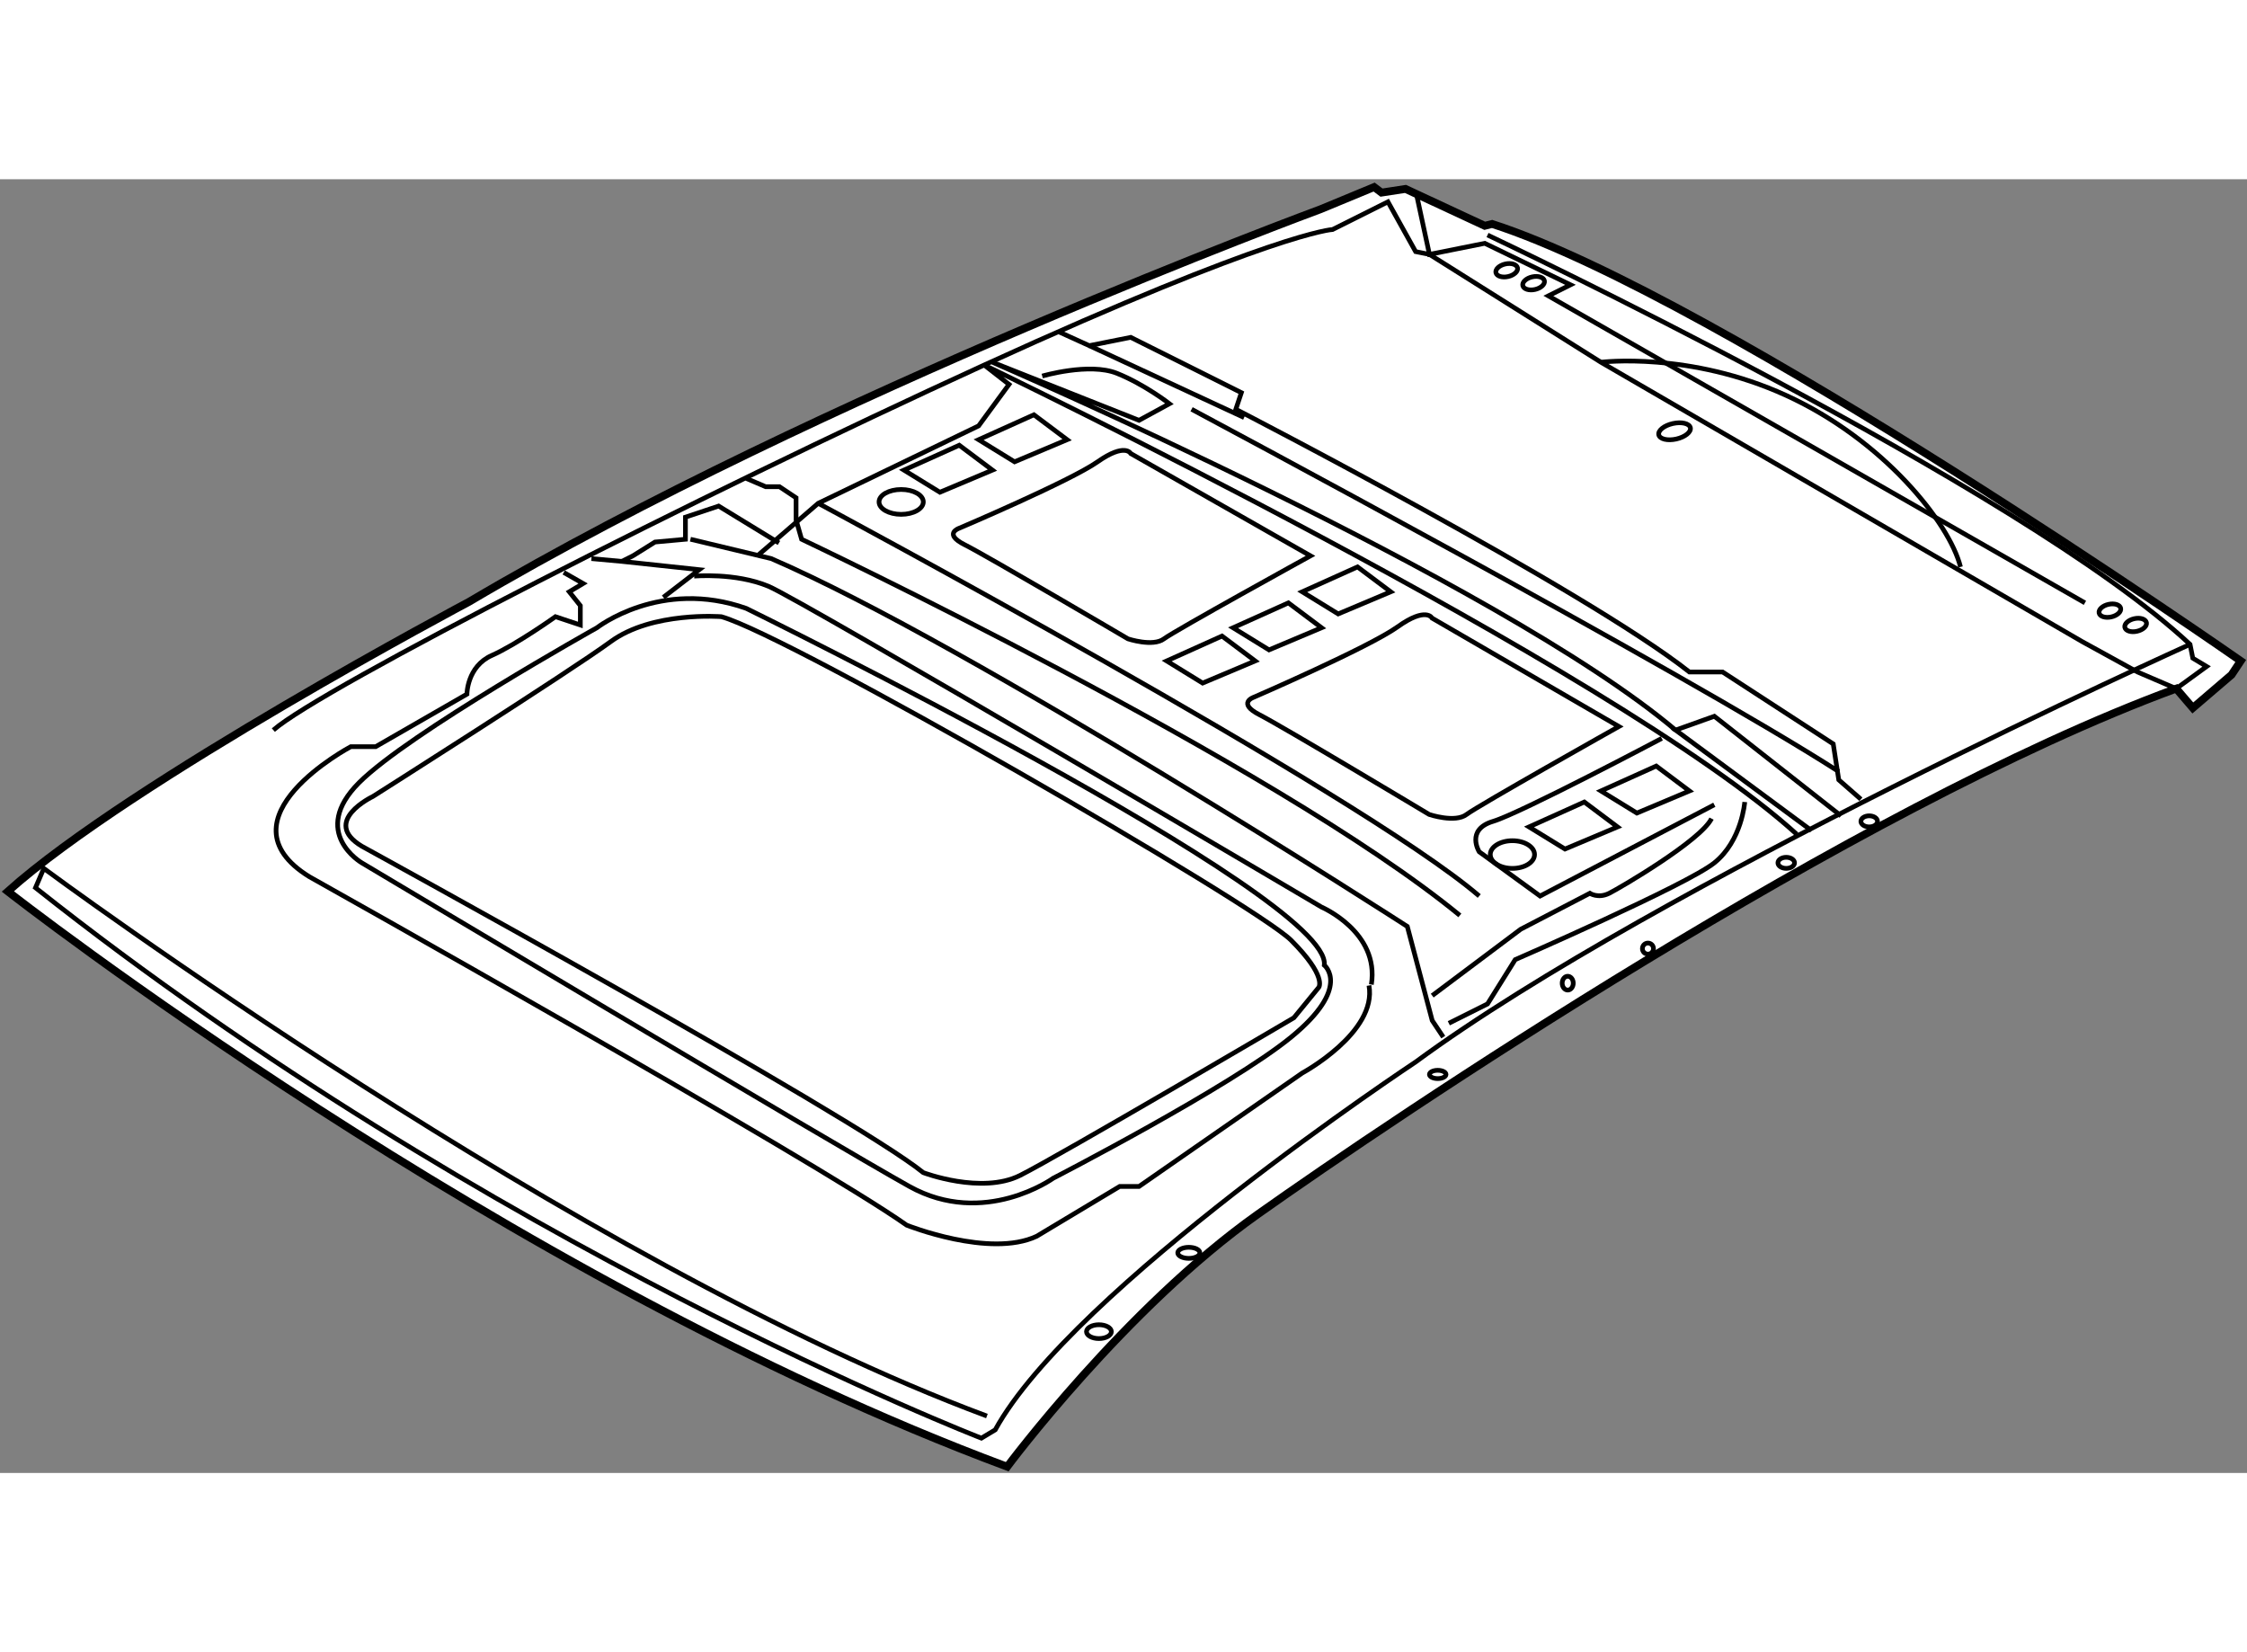 <?xml version="1.0" encoding="utf-8"?>
<!-- Generator: Adobe Illustrator 15.1.0, SVG Export Plug-In . SVG Version: 6.00 Build 0)  -->
<!DOCTYPE svg PUBLIC "-//W3C//DTD SVG 1.1//EN" "http://www.w3.org/Graphics/SVG/1.1/DTD/svg11.dtd">
<svg version="1.1" xmlns="http://www.w3.org/2000/svg" xmlns:xlink="http://www.w3.org/1999/xlink" x="0px" y="0px" width="244.8px"
	 height="180px" viewBox="49.112 70.487 143.66 82.713" enable-background="new 0 0 244.8 180" xml:space="preserve">
	
<rect x="49.112" y="70.487" width="143.66" height="82.713" fill="#808080" stroke="none"/>
	
<g><path fill="#FFFFFF" stroke="#000000" stroke-width="0.5" d="M192.372,101.284c0,0-33.245-23.224-47.862-27.939l-0.472,0.118
			l-5.068-2.358l-1.533,0.236l-0.471-0.354l-3.42,1.415c0,0-31.946,11.788-54.462,25.11c0,0-21.573,11.435-29.472,18.508
			c0,0,31.594,24.756,63.895,36.78c0,0,7.544-10.138,16.032-16.149c8.488-6.013,38.019-25.994,58.708-33.598l1.061,1.237
			l2.476-2.121L192.372,101.284z"></path><path fill="none" stroke="#000000" stroke-width="0.3" d="M186.344,98.831c0.05,0.221-0.219,0.47-0.602,0.555
			c-0.381,0.088-0.729-0.024-0.78-0.245c-0.05-0.225,0.219-0.473,0.601-0.559S186.292,98.607,186.344,98.831z"></path><ellipse transform="matrix(0.976 -0.218 0.218 0.976 -16.953 42.491)" fill="none" stroke="#000000" stroke-width="0.3" cx="184.002" cy="98.042" rx="0.707" ry="0.412"></ellipse><ellipse transform="matrix(0.976 -0.219 0.219 0.976 -13.313 34.025)" fill="none" stroke="#000000" stroke-width="0.3" cx="147.104" cy="77.175" rx="0.708" ry="0.413"></ellipse><ellipse transform="matrix(0.976 -0.218 0.218 0.976 -13.139 33.612)" fill="none" stroke="#000000" stroke-width="0.3" cx="145.453" cy="76.233" rx="0.708" ry="0.412"></ellipse><path fill="none" stroke="#000000" stroke-width="0.3" d="M133.429,122.15c0,0,0.53-0.708-1.769-3.006
			c-2.299-2.299-32.006-19.451-36.426-20.689c0,0-4.421-0.354-7.073,1.592c-2.652,1.944-15.208,9.902-15.208,9.902
			s-3.359,1.591-0.707,3.183c0,0,31.299,17.152,35.896,20.866c0,0,3.713,1.414,6.189,0.177c2.476-1.238,17.506-10.079,17.506-10.079
			L133.429,122.15z"></path><path fill="none" stroke="#000000" stroke-width="0.3" d="M141.386,125.333l-0.707-1.061l-1.592-6.013
			c0,0-27.938-18.036-40.67-23.519l-5.163-1.237"></path><polyline fill="none" stroke="#000000" stroke-width="0.3" points="86.923,94.741 88.868,94.919 93.819,95.449 91.521,97.217 		
			"></polyline><path fill="none" stroke="#000000" stroke-width="0.3" d="M144.216,74.053c0,0,34.128,16.091,44.914,26.171l0.177,0.884
			l0.884,0.53l-1.944,1.415l-2.476-1.062l-3.537-1.944l-30.768-17.86l-10.964-6.896l-0.884-0.177l-1.769-3.183l-3.537,1.769
			c0,0-3.713,0.177-22.28,8.665c-18.567,8.488-42.439,20.689-45.445,23.341"></path><polyline fill="none" stroke="#000000" stroke-width="0.3" points="139.701,71.577 140.502,75.291 144.038,74.583 149.521,77.236 
			148.105,77.943 182.41,97.571 		"></polyline><path fill="none" stroke="#000000" stroke-width="0.3" d="M151.466,82.187c0,0,5.658-0.708,11.847,2.122
			c6.189,2.83,10.434,8.135,11.141,10.964"></path><path fill="none" stroke="#000000" stroke-width="0.3" d="M116.807,80.242l1.945,0.884l2.652-0.531l7.073,3.537l-0.354,1.061
			c0,0,22.28,11.494,29,16.798h2.122l7.073,4.598l0.354,2.299l1.414,1.238"></path><path fill="none" stroke="#000000" stroke-width="0.3" d="M189.13,100.224c0,0-34.128,15.384-49.512,26.701
			c0,0-21.927,14.5-26.878,23.518l-0.884,0.531c0,0-31.475-12.201-60.475-35.189l0.53-1.237c0,0,34.128,25.286,60.299,35.012"></path><path fill="none" stroke="#000000" stroke-width="0.3" d="M136.637,122.033c0.53,3.006-4.269,5.599-4.269,5.599l-10.434,7.25
			h-1.237l-5.305,3.183c-3.006,1.415-8.311-0.707-8.311-0.707c-6.012-4.244-38.195-22.28-38.195-22.28
			c-6.012-3.714,2.652-8.312,2.652-8.312h1.592l5.835-3.359c0,0,0-1.769,1.592-2.476c1.591-0.707,4.067-2.476,4.067-2.476
			l1.591,0.53v-1.237l-0.707-0.885l0.884-0.53l-1.238-0.707"></path><path fill="none" stroke="#000000" stroke-width="0.3" d="M87.276,99.162c0,0,4.067-3.183,9.549-1.237
			c0,0,37.487,18.39,36.957,22.811c0,0,1.769,1.415-2.122,4.598c-3.89,3.183-15.207,9.019-15.207,9.019s-4.42,3.183-9.195,0.53
			s-35.012-20.689-35.012-20.689s-3.36-1.944-0.177-5.128C75.252,105.882,87.276,99.162,87.276,99.162z"></path><path fill="none" stroke="#000000" stroke-width="0.3" d="M93.49,95.862c0,0,2.628-0.236,4.75,0.647
			c2.122,0.885,35.366,20.513,35.366,20.513s3.714,1.591,3.183,4.951"></path><path fill="none" stroke="#000000" stroke-width="0.3" d="M97.533,94.564l3.89-3.359l10.256-4.951l1.945-2.652l-1.591-1.238
			c0,0,40.283,19.392,51.953,30.001"></path><path fill="none" stroke="#000000" stroke-width="0.3" d="M132.898,94.564l-11.494-6.542c0,0-0.354-0.707-2.122,0.531
			c-1.768,1.238-8.841,4.244-8.841,4.244s-1.061,0.354,0.354,1.061c1.415,0.707,10.433,6.013,10.433,6.013s1.592,0.53,2.299,0
			C124.233,99.339,132.898,94.564,132.898,94.564z"></path><path fill="none" stroke="#000000" stroke-width="0.3" d="M152.614,105.476l-11.946-6.932c0,0-0.368-0.751-2.205,0.561
			c-1.837,1.313-9.189,4.498-9.189,4.498s-1.103,0.374,0.367,1.124c1.47,0.749,10.844,6.372,10.844,6.372s1.654,0.561,2.39,0
			C143.609,110.535,152.614,105.476,152.614,105.476z"></path><polyline fill="none" stroke="#000000" stroke-width="0.3" points="88.868,94.919 89.575,94.564 90.99,93.681 92.935,93.504 
			92.935,92.09 95.057,91.382 98.913,93.74 		"></polyline><path fill="none" stroke="#000000" stroke-width="0.3" d="M140.679,122.681l5.658-4.244l4.421-2.299c0,0,0.53,0.354,1.238,0
			c0.707-0.354,5.835-3.359,6.542-4.774"></path><path fill="none" stroke="#000000" stroke-width="0.3" d="M160.66,110.303c0,0-0.177,2.476-1.944,3.89
			c-1.769,1.415-12.732,6.189-12.732,6.189l-1.768,2.829l-2.476,1.238"></path><polygon fill="none" stroke="#000000" stroke-width="0.3" points="157.124,109.596 155.002,108.004 151.466,109.596 
			153.764,111.01 		"></polygon><polygon fill="none" stroke="#000000" stroke-width="0.3" points="152.526,111.895 150.404,110.303 146.868,111.895 
			149.167,113.309 		"></polygon><polygon fill="none" stroke="#000000" stroke-width="0.3" points="129.361,101.284 127.24,99.693 123.703,101.284 
			126.002,102.699 		"></polygon><polygon fill="none" stroke="#000000" stroke-width="0.3" points="133.605,99.162 131.483,97.571 127.947,99.162 130.246,100.577 
					"></polygon><polygon fill="none" stroke="#000000" stroke-width="0.3" points="138.026,96.863 135.904,95.272 132.368,96.863 134.667,98.278 
					"></polygon><polygon fill="none" stroke="#000000" stroke-width="0.3" points="117.337,87.138 115.215,85.546 111.679,87.138 113.978,88.553 
					"></polygon><polygon fill="none" stroke="#000000" stroke-width="0.3" points="112.563,89.083 110.441,87.492 106.904,89.083 109.203,90.498 
					"></polygon><ellipse fill="none" stroke="#000000" stroke-width="0.3" cx="106.728" cy="91.117" rx="1.415" ry="0.795"></ellipse><ellipse fill="none" stroke="#000000" stroke-width="0.3" cx="145.807" cy="113.662" rx="1.415" ry="0.885"></ellipse><path fill="none" stroke="#000000" stroke-width="0.3" d="M101.423,91.205c0,0,34.658,18.567,42.262,25.109"></path><line fill="none" stroke="#000000" stroke-width="0.3" x1="118.752" y1="81.126" x2="128.654" y2="85.724"></line><polyline fill="none" stroke="#000000" stroke-width="0.3" points="166.814,111.187 158.716,104.821 156.239,105.705 
			164.929,112.13 		"></polyline><path fill="none" stroke="#000000" stroke-width="0.3" d="M115.746,83.071c0,0,3.006-0.884,4.774-0.177
			c1.769,0.708,3.359,1.945,3.359,1.945l-1.945,1.061l-9.372-3.713c0,0,32.36,13.969,43.676,23.518"></path><ellipse fill="none" stroke="#000000" stroke-width="0.3" cx="125.118" cy="139.126" rx="0.708" ry="0.354"></ellipse><ellipse fill="none" stroke="#000000" stroke-width="0.3" cx="149.343" cy="121.885" rx="0.354" ry="0.442"></ellipse><ellipse fill="none" stroke="#000000" stroke-width="0.3" cx="163.313" cy="114.192" rx="0.531" ry="0.354"></ellipse><ellipse fill="none" stroke="#000000" stroke-width="0.3" cx="141.032" cy="127.721" rx="0.53" ry="0.265"></ellipse><ellipse fill="none" stroke="#000000" stroke-width="0.3" cx="119.371" cy="144.165" rx="0.796" ry="0.442"></ellipse><circle fill="none" stroke="#000000" stroke-width="0.3" cx="154.472" cy="119.675" r="0.354"></circle><ellipse fill="none" stroke="#000000" stroke-width="0.3" cx="168.618" cy="111.54" rx="0.531" ry="0.354"></ellipse><path fill="none" stroke="#000000" stroke-width="0.3" d="M158.716,110.479l-11.141,5.835l-3.891-2.829
			c0,0-0.884-1.414,0.885-1.945c1.768-0.53,10.786-5.305,10.786-5.305"></path><path fill="none" stroke="#000000" stroke-width="0.3" d="M96.825,89.614l1.238,0.53h0.884l1.061,0.708v1.414l0.354,1.238
			c0,0,30.238,14.323,42.085,24.049"></path><path fill="none" stroke="#000000" stroke-width="0.3" d="M125.295,85.193c0,0,31.476,16.798,41.378,23.165"></path><ellipse transform="matrix(0.976 -0.219 0.219 0.976 -15.168 36.263)" fill="none" stroke="#000000" stroke-width="0.3" cx="156.122" cy="86.607" rx="1.035" ry="0.507"></ellipse></g>


</svg>